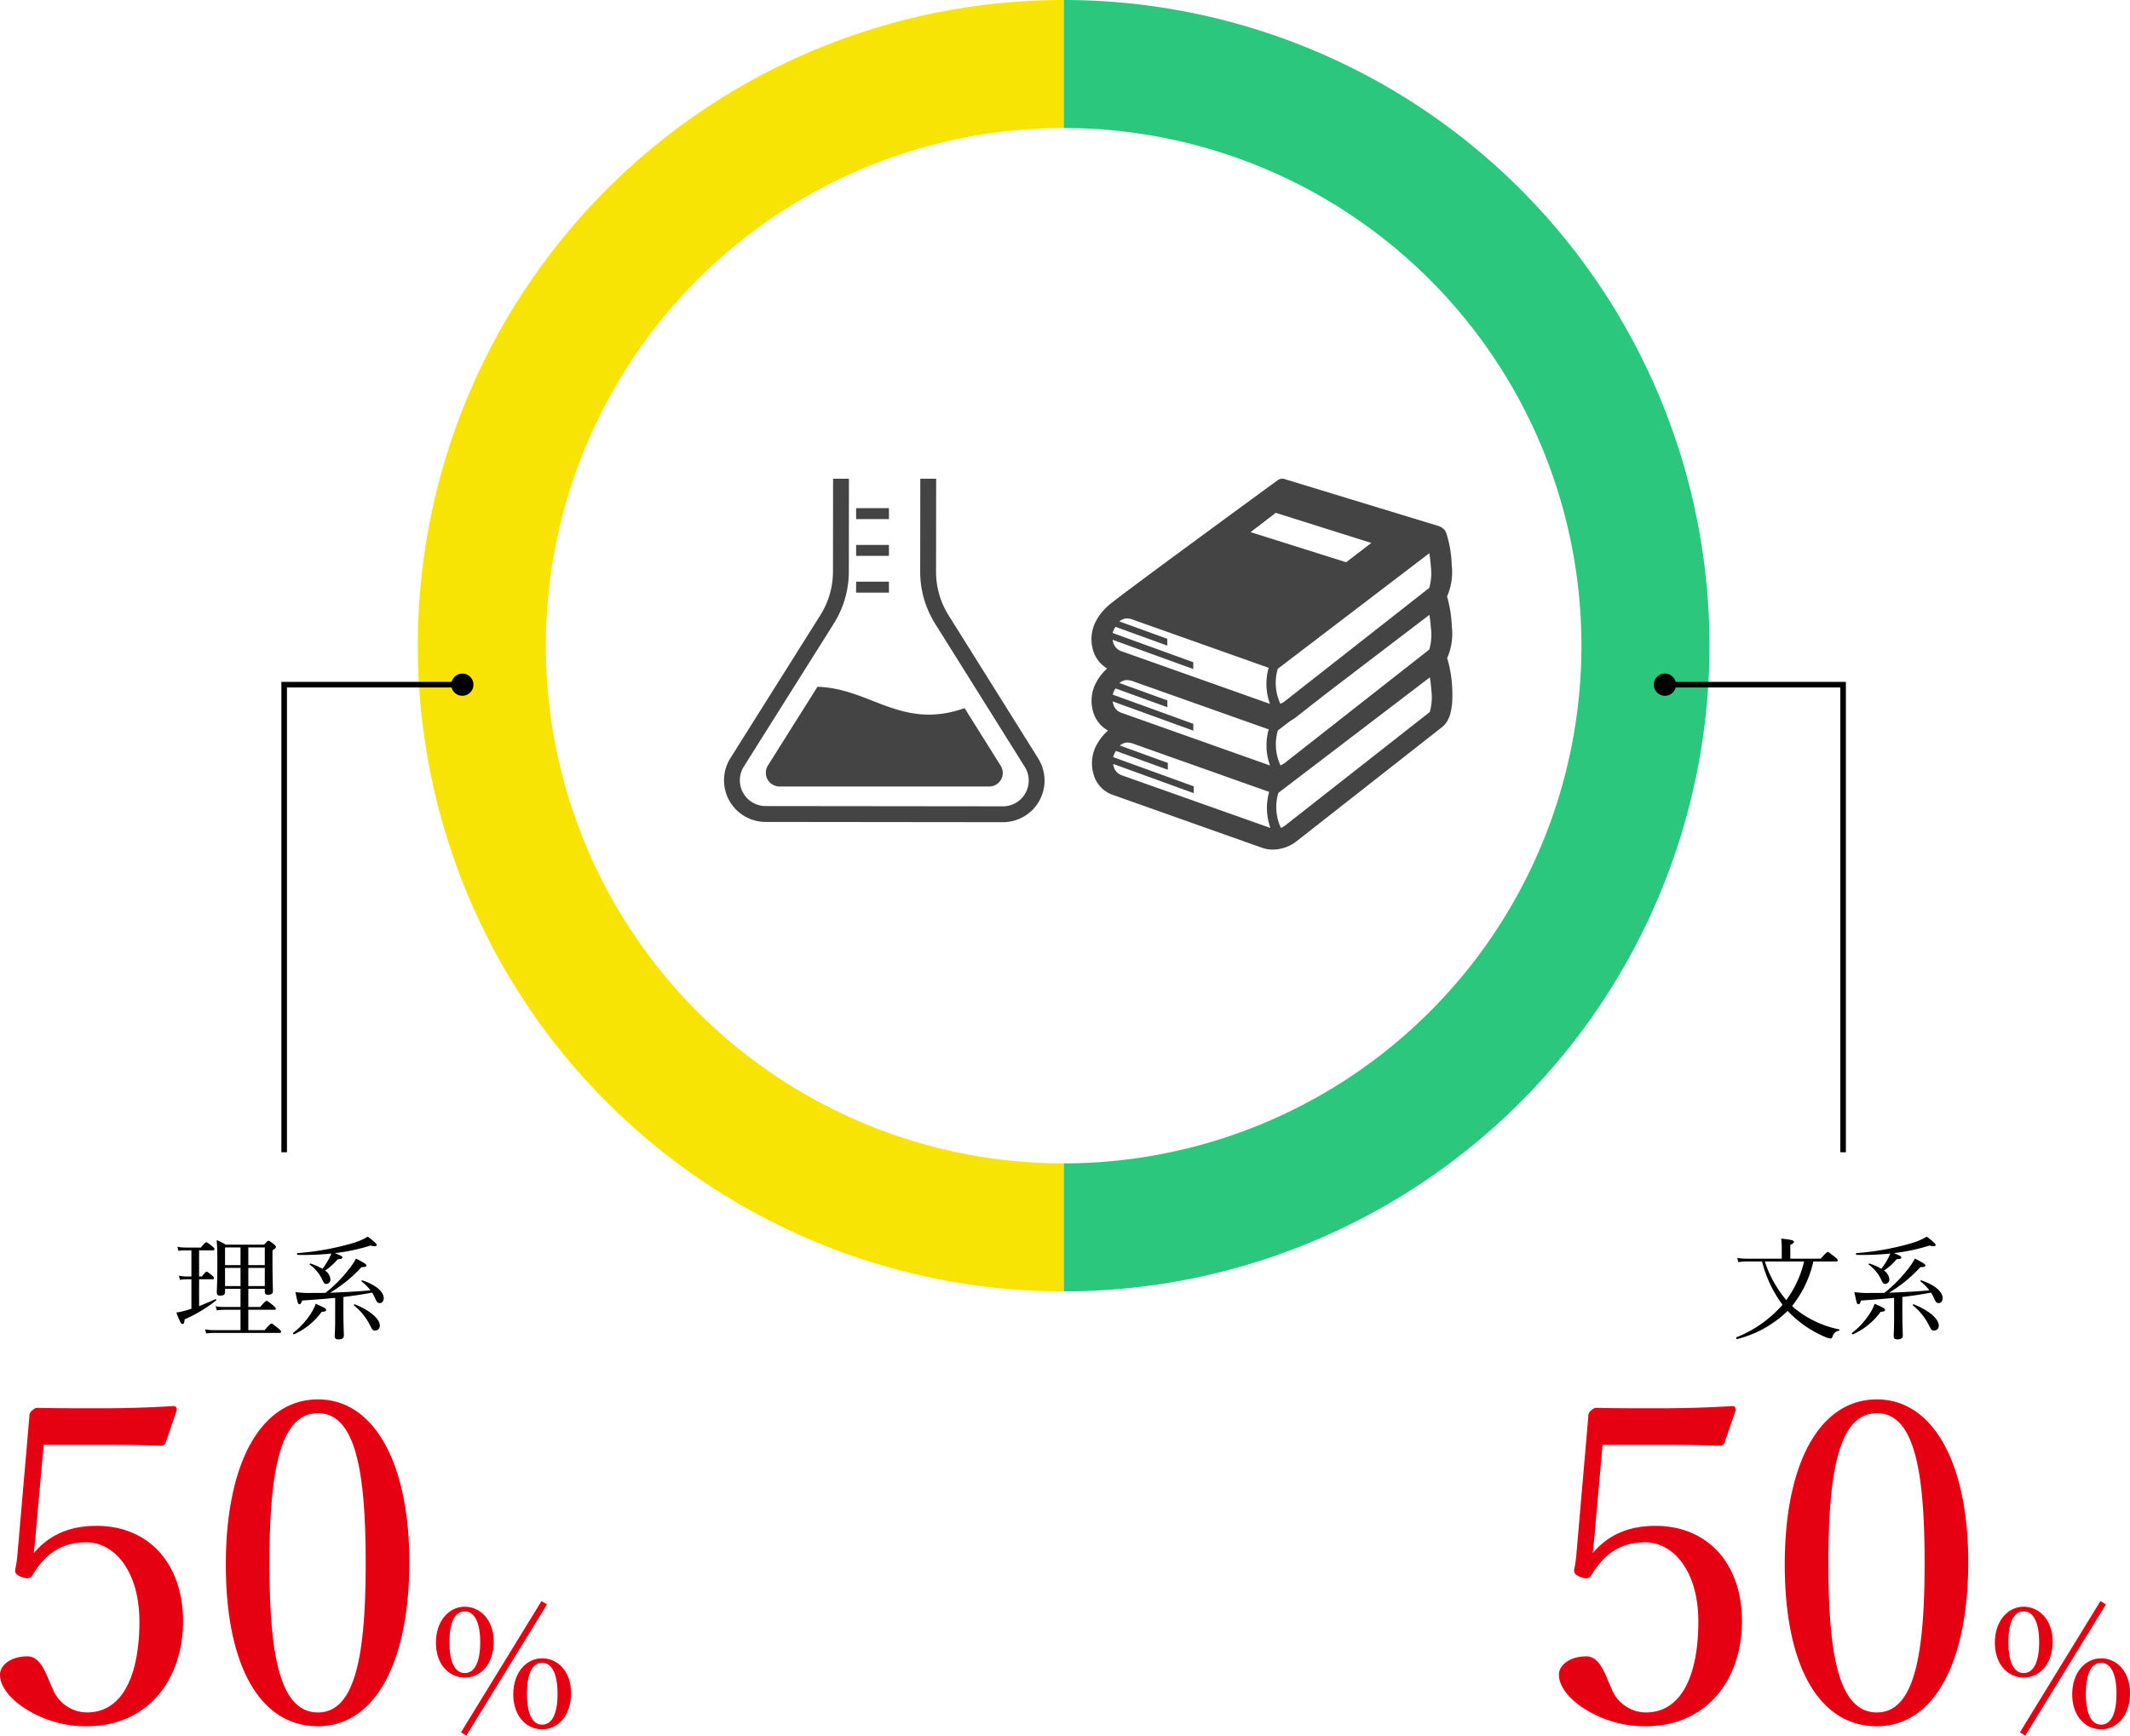 <svg xmlns="http://www.w3.org/2000/svg" width="382.57" height="311.81" viewBox="0 0 382.57 311.81">
  <g id="グループ_821" data-name="グループ 821" transform="translate(-197.96 -1300)">
    <g id="text" transform="translate(486.688 1533.159)">
      <path id="パス_816" data-name="パス 816" d="M10.8-51.44H23.28c3.12,0,5.36.08,8.64.16a.87.87,0,0,0,.8-.56l2-5.84c0-.48-.16-.72-.64-.72-5.12.32-9.76.4-12.8.4-4.08,0-8.56,0-11.6-.08-.4,0-.56.16-.96.48a1.259,1.259,0,0,0-.48,1.04L6.08-31.6a18.864,18.864,0,0,1-.32,2.24c-.16.72-.16,1.12.88,1.6,1.28.48,1.76.4,2.24-.4,2.16-3.52,4.96-5.76,9.6-5.76,5.04,0,9.52,5.2,9.52,14.24,0,9.2-2.8,16.32-9.44,16.32A6.672,6.672,0,0,1,12.4-7.68c-.96-1.92-1.92-5.76-4.48-5.76-3.04,0-4.96,1.6-4.96,3.28,0,2.64,2.72,5.12,5.28,6.56A20.1,20.1,0,0,0,18.56-.88c10.96,0,17.28-8.4,17.28-18.88,0-10.32-6.16-17.12-15.52-17.12-4.88,0-8.48,1.6-11.28,4.88.16-1.6.32-2.96.4-4.16ZM60.08-59.6c-10.24,0-16.56,11.36-16.56,29.68C43.52-11.84,49.6-.88,60.08-.88c10.24,0,16.4-11.44,16.4-29.52C76.48-48.16,70.16-59.6,60.08-59.6Zm0,2.48c6.8,0,8.56,10.64,8.56,26.96,0,16.4-1.84,26.8-8.56,26.8-6.88,0-8.72-10.4-8.72-26.8C51.36-46.48,53.2-57.12,60.08-57.12ZM86.45-22.35c-2.85,0-5.19,2.55-5.19,6.45,0,3.96,2.37,6.27,5.19,6.27,2.85,0,5.19-2.4,5.19-6.48C91.64-19.98,89.21-22.35,86.45-22.35Zm0,.84c1.71,0,2.76,1.95,2.76,5.52,0,3.6-1.02,5.55-2.76,5.55-1.77,0-2.76-1.95-2.76-5.55C83.69-19.56,84.65-21.51,86.45-21.51ZM86.72.81l14.49-23.58-.99-.6L85.76.21Zm13.62-13.89c-2.82,0-5.19,2.52-5.19,6.48,0,3.93,2.4,6.27,5.19,6.27,2.88,0,5.19-2.46,5.19-6.51C105.53-10.74,103.13-13.08,100.34-13.08Zm0,.81c1.74,0,2.76,1.98,2.76,5.52,0,3.63-.99,5.58-2.76,5.58-1.74,0-2.73-1.95-2.73-5.58C97.61-10.29,98.57-12.27,100.34-12.27Z" transform="translate(-11.688 77.841)" fill="#e50012"/>
      <path id="パス_817" data-name="パス 817" d="M-1.22-12.38c.2,0,.26-.06.26-.2s-.1-.28-.56-.64c-.96-.76-1.1-.86-1.24-.86-.12,0-.26.1-1.28,1.2H-9.48v-2.5c.52-.2.66-.36.66-.5,0-.24-.22-.4-2.3-.6a11.633,11.633,0,0,1,.1,1.5v2.1h-6.34a10.132,10.132,0,0,1-1.66-.14l.2.76a9.365,9.365,0,0,1,1.46-.12h2.8A21.95,21.95,0,0,0-10.88-4.6a21.514,21.514,0,0,1-8.28,5.84c-.12.06,0,.36.14.32A20,20,0,0,0-9.96-3.5,19.861,19.861,0,0,0-3.32,1.14a3.444,3.444,0,0,0,1.02.32c.18,0,.3-.08.4-.32A1.375,1.375,0,0,1-.74.06c.1-.02.12-.22.02-.24A18.489,18.489,0,0,1-8.66-3.92a5.45,5.45,0,0,1-.5-.46,19.781,19.781,0,0,0,3.82-8Zm-5.78,0a19.439,19.439,0,0,1-3.2,6.94,20.611,20.611,0,0,1-3.86-6.94ZM9.16-1.86c0,1.72-.08,2.64-.08,2.9,0,.4.2.58.68.58.62,0,.96-.22.96-.68,0-.5-.08-2.12-.08-3.94V-6q2.58-.3,5.16-.78a7.752,7.752,0,0,1,.62,1.22c.22.48.44.66.74.66.42,0,.72-.36.72-.9,0-1.16-1.48-2.4-3.84-3.18-.1-.04-.22.12-.14.18a9.283,9.283,0,0,1,1.6,1.6c-2.42.24-4.84.34-7.26.44a24.919,24.919,0,0,0,5.64-4.6c.68,0,.9-.1.9-.3,0-.22-.52-.54-1.88-1.24A11.984,11.984,0,0,1,11.64-11,25,25,0,0,1,7.42-6.74c-.9.02-1.8.02-2.7.02a16.356,16.356,0,0,1-2.7-.16c.44,2.12.46,2.18.74,2.18.18,0,.28-.12.46-.66,2.3-.16,4.18-.3,5.94-.48ZM7.34-10.74a10.766,10.766,0,0,0,2.28-2.04c.66-.04.84-.1.84-.34,0-.18-.32-.34-1.34-.76a34.255,34.255,0,0,0,6.4-1.36,2.957,2.957,0,0,0,.72.12c.26,0,.38-.08.38-.22,0-.22-.46-.64-1.6-1.5A11.178,11.178,0,0,1,12.4-15.7a47.593,47.593,0,0,1-10,1.82c-.14.02-.1.32.04.32a48.693,48.693,0,0,0,6.04-.24,8.867,8.867,0,0,1-.52,1.08,11.917,11.917,0,0,1-1.1,1.66A10.127,10.127,0,0,0,4.74-12c-.1-.04-.22.12-.14.18A7.212,7.212,0,0,1,6.78-9.24c.34.76.46.9.8.9a.789.789,0,0,0,.72-.88A2.083,2.083,0,0,0,7.34-10.74ZM16.32.04a.846.846,0,0,0,.86-.92c0-1.2-1.82-2.74-4.5-3.8-.1-.04-.22.14-.14.2a10.881,10.881,0,0,1,2.9,3.6C15.8-.12,15.96.04,16.32.04ZM1.78.7A12.329,12.329,0,0,0,6.74-3.34c.6-.02.8-.12.8-.34S7.2-4.1,5.66-4.78a7.875,7.875,0,0,1-.74,1.56A13.746,13.746,0,0,1,1.6.46C1.5.54,1.68.76,1.78.7Z" transform="translate(42.312 5.841)"/>
    </g>
    <g id="text-2" data-name="text" transform="translate(-167 895)">
      <path id="パス_818" data-name="パス 818" d="M10.8-51.44H23.28c3.12,0,5.36.08,8.64.16a.87.87,0,0,0,.8-.56l2-5.84c0-.48-.16-.72-.64-.72-5.12.32-9.76.4-12.8.4-4.08,0-8.56,0-11.6-.08-.4,0-.56.16-.96.48a1.259,1.259,0,0,0-.48,1.04L6.08-31.6a18.864,18.864,0,0,1-.32,2.24c-.16.72-.16,1.12.88,1.6,1.28.48,1.76.4,2.24-.4,2.16-3.52,4.96-5.76,9.6-5.76,5.04,0,9.52,5.2,9.52,14.24,0,9.2-2.8,16.32-9.44,16.32A6.672,6.672,0,0,1,12.4-7.68c-.96-1.92-1.92-5.76-4.48-5.76-3.04,0-4.96,1.6-4.96,3.28,0,2.64,2.72,5.12,5.28,6.56A20.1,20.1,0,0,0,18.56-.88c10.96,0,17.28-8.4,17.28-18.88,0-10.32-6.16-17.12-15.52-17.12-4.88,0-8.48,1.6-11.28,4.88.16-1.6.32-2.96.4-4.16ZM60.08-59.6c-10.24,0-16.56,11.36-16.56,29.68C43.52-11.84,49.6-.88,60.08-.88c10.24,0,16.4-11.44,16.4-29.52C76.48-48.16,70.16-59.6,60.08-59.6Zm0,2.48c6.8,0,8.56,10.64,8.56,26.96,0,16.4-1.84,26.8-8.56,26.8-6.88,0-8.72-10.4-8.72-26.8C51.36-46.48,53.2-57.12,60.08-57.12ZM86.45-22.35c-2.85,0-5.19,2.55-5.19,6.45,0,3.96,2.37,6.27,5.19,6.27,2.85,0,5.19-2.4,5.19-6.48C91.64-19.98,89.21-22.35,86.45-22.35Zm0,.84c1.71,0,2.76,1.95,2.76,5.52,0,3.6-1.02,5.55-2.76,5.55-1.77,0-2.76-1.95-2.76-5.55C83.69-19.56,84.65-21.51,86.45-21.51ZM86.72.81l14.49-23.58-.99-.6L85.76.21Zm13.62-13.89c-2.82,0-5.19,2.52-5.19,6.48,0,3.93,2.4,6.27,5.19,6.27,2.88,0,5.19-2.46,5.19-6.51C105.53-10.74,103.13-13.08,100.34-13.08Zm0,.81c1.74,0,2.76,1.98,2.76,5.52,0,3.63-.99,5.58-2.76,5.58-1.74,0-2.73-1.95-2.73-5.58C97.61-10.29,98.57-12.27,100.34-12.27Z" transform="translate(362 716)" fill="#e50012"/>
      <path id="パス_819" data-name="パス 819" d="M-10.62-7.46h2.78V-4.2h-2.98a6.866,6.866,0,0,1-1.5-.14l.22.74a10.56,10.56,0,0,1,1.32-.1h2.94V-.04h-4.84A8.264,8.264,0,0,1-14.2-.18l.2.74a8.075,8.075,0,0,1,1.36-.1H-.82c.2,0,.26-.08.26-.22,0-.12-.08-.26-.5-.6-.94-.76-1.08-.86-1.22-.86s-.28.1-1.24,1.18H-6.44V-3.7h4.68c.2,0,.26-.06.26-.2,0-.12-.08-.26-.48-.58-.9-.74-1.04-.82-1.18-.82-.12,0-.26.08-1.16,1.1H-6.44V-7.46h2.96v.5c0,.4.16.56.58.56.6,0,.88-.22.88-.66,0-.5-.08-2.18-.08-5.44v-1.88c.5-.32.62-.44.62-.62,0-.12-.08-.22-.4-.5-.68-.52-.8-.6-.94-.6-.12,0-.22.08-.78.7h-6.88a15.672,15.672,0,0,0-1.64-.82c.1,1.38.12,2.06.12,3.98,0,3.52-.1,4.94-.1,5.42,0,.42.16.58.6.58.6,0,.88-.18.88-.64Zm0-.5v-3.26h2.78v3.26Zm7.14,0H-6.44v-3.26h2.96Zm0-3.76H-6.44V-14.9h2.96ZM-7.84-14.9v3.18h-2.78V-14.9Zm-7.44,5.72h2.4c.2,0,.26-.06.26-.22,0-.12-.1-.26-.36-.48-.68-.56-.82-.66-.94-.66s-.28.1-.86.86h-.5v-4.7h2.5c.2,0,.26-.08.26-.2,0-.14-.1-.28-.42-.54-.78-.62-.92-.7-1.06-.7-.12,0-.26.08-.96.94H-17.8a6.872,6.872,0,0,1-1.38-.14l.2.74a6.678,6.678,0,0,1,1.22-.1h1.1v4.7h-.9a6.826,6.826,0,0,1-1.36-.14l.2.74a9.674,9.674,0,0,1,1.18-.1h.88v5.3c-.46.14-.9.28-1.34.4a13.76,13.76,0,0,1-1.36.28c.66,1.76.86,2.06,1.1,2.06s.32-.18.38-.84a25.6,25.6,0,0,0,5.66-3.4c.1-.08-.06-.28-.16-.22-.88.42-1.88.84-2.9,1.24ZM9.16-1.86c0,1.72-.08,2.64-.08,2.9,0,.4.2.58.68.58.62,0,.96-.22.96-.68,0-.5-.08-2.12-.08-3.94V-6q2.58-.3,5.16-.78a7.752,7.752,0,0,1,.62,1.22c.22.48.44.66.74.66.42,0,.72-.36.72-.9,0-1.16-1.48-2.4-3.84-3.18-.1-.04-.22.12-.14.18a9.283,9.283,0,0,1,1.6,1.6c-2.42.24-4.84.34-7.26.44a24.919,24.919,0,0,0,5.64-4.6c.68,0,.9-.1.9-.3,0-.22-.52-.54-1.88-1.24A11.984,11.984,0,0,1,11.64-11,25,25,0,0,1,7.42-6.74c-.9.02-1.8.02-2.7.02a16.356,16.356,0,0,1-2.7-.16c.44,2.12.46,2.18.74,2.18.18,0,.28-.12.46-.66,2.3-.16,4.18-.3,5.94-.48ZM7.34-10.74a10.766,10.766,0,0,0,2.28-2.04c.66-.04.84-.1.84-.34,0-.18-.32-.34-1.34-.76a34.255,34.255,0,0,0,6.4-1.36,2.957,2.957,0,0,0,.72.12c.26,0,.38-.08.38-.22,0-.22-.46-.64-1.6-1.5A11.178,11.178,0,0,1,12.4-15.7a47.593,47.593,0,0,1-10,1.82c-.14.02-.1.32.04.32a48.693,48.693,0,0,0,6.04-.24,8.867,8.867,0,0,1-.52,1.08,11.917,11.917,0,0,1-1.1,1.66A10.127,10.127,0,0,0,4.74-12c-.1-.04-.22.12-.14.18A7.212,7.212,0,0,1,6.78-9.24c.34.76.46.9.8.9a.789.789,0,0,0,.72-.88A2.083,2.083,0,0,0,7.34-10.74ZM16.32.04a.846.846,0,0,0,.86-.92c0-1.2-1.82-2.74-4.5-3.8-.1-.04-.22.14-.14.2a10.881,10.881,0,0,1,2.9,3.6C15.8-.12,15.96.04,16.32.04ZM1.78.7A12.329,12.329,0,0,0,6.74-3.34c.6-.02.8-.12.8-.34S7.2-4.1,5.66-4.78a7.875,7.875,0,0,1-.74,1.56A13.746,13.746,0,0,1,1.6.46C1.5.54,1.68.76,1.78.7Z" transform="translate(416 644)"/>
    </g>
    <g id="Ring_Chart0" data-name="Ring Chart0" transform="translate(204 -140)">
      <path id="パス_810" data-name="パス 810" d="M0-116A116,116,0,0,1,116,0,116,116,0,0,1,0,116V93A93,93,0,0,0,93,0,93,93,0,0,0,0-93Z" transform="translate(185 1556)" fill="#2bc77d"/>
      <path id="パス_811" data-name="パス 811" d="M0,116A116,116,0,0,1-116,0,116,116,0,0,1,0-116v23A93,93,0,0,0-93,0,93,93,0,0,0,0,93Z" transform="translate(185 1556)" fill="#f7e405"/>
    </g>
    <g id="グループ_636" data-name="グループ 636" transform="translate(394 1386)">
      <path id="パス_298" data-name="パス 298" d="M455,217.2a21.73,21.73,0,0,0-.914-5.59,10.821,10.821,0,0,0,.841-5.638,22.708,22.708,0,0,0-.858-5.434,10.83,10.83,0,0,0,.839-5.634,20.2,20.2,0,0,0-1-5.793,1.934,1.934,0,0,0-1.064-1.1,1.129,1.129,0,0,0-.237-.11l-27.76-8.463a1.363,1.363,0,0,0-1.226.237s-29.006,21.169-30.384,22.5a9.611,9.611,0,0,0-2.427,3.183,6.949,6.949,0,0,0-.274,4.995,5.564,5.564,0,0,0,2.483,3.122,9.117,9.117,0,0,0-2.191,2.951,6.944,6.944,0,0,0-.274,4.995,5.53,5.53,0,0,0,2.623,3.2,9.311,9.311,0,0,0-2.277,3.034,6.952,6.952,0,0,0-.274,4.995,5.41,5.41,0,0,0,3.257,3.478l26.927,9.549a5.908,5.908,0,0,0,1.981.335,7.013,7.013,0,0,0,4.292-1.531l26.084-20.469C454.586,222.906,455.166,220.741,455,217.2Zm-4.1-13.364c.1.638.2,1.4.256,2.225a9.719,9.719,0,0,1-.273,4.007L424.92,230.446a2.97,2.97,0,0,1-.771.437,8.921,8.921,0,0,1-.466-6.279l2.272-1.733a7.426,7.426,0,0,0,1.044-.685l5.119-4.017Zm-56.7,13.79a3.206,3.206,0,0,1,.266-.466l.057-.1,9.312,3.376v-1.226l-8.616-3.124a2.443,2.443,0,0,1,1.175-.529,3.289,3.289,0,0,1,1.346.247l24.3,8.617a10.5,10.5,0,0,0,.229,6.48l-26.842-9.519a2.277,2.277,0,0,1-1.306-1.495c-.033-.1-.061-.2-.084-.3l-.01-.192,14.472,5.248V223.42l-14.475-5.249A2.689,2.689,0,0,1,394.208,217.627Zm56.935-22.634A9.705,9.705,0,0,1,450.87,199L424.9,219.378a2.969,2.969,0,0,1-.771.437,8.917,8.917,0,0,1-.466-6.279l27.223-20.768C450.991,193.406,451.086,194.168,451.143,194.993ZM423.3,185.514l17.163,5.409-4.514,3.465-17.163-5.409ZM394.19,206.558a3.2,3.2,0,0,1,.265-.466l.058-.1,9.311,3.376v-1.226l-8.616-3.124a2.443,2.443,0,0,1,1.176-.529,3.287,3.287,0,0,1,1.345.247l24.3,8.617a10.5,10.5,0,0,0,.229,6.48l-26.842-9.519a2.278,2.278,0,0,1-1.306-1.495c-.033-.1-.06-.2-.084-.3l-.01-.192,14.472,5.248v-1.226L394.011,207.1A2.646,2.646,0,0,1,394.19,206.558Zm1.315,26.056a2.276,2.276,0,0,1-1.306-1.495c-.033-.1-.061-.2-.084-.3l-.011-.192,14.472,5.248v-1.226L394.1,229.4a2.7,2.7,0,0,1,.179-.545,3.233,3.233,0,0,1,.266-.466l.057-.1,9.312,3.376v-1.227l-8.617-3.124a2.45,2.45,0,0,1,1.176-.53,3.293,3.293,0,0,1,1.345.248l24.3,8.616a10.5,10.5,0,0,0,.229,6.48ZM450.962,221.3l-25.968,20.378a2.993,2.993,0,0,1-.771.437,8.918,8.918,0,0,1-.466-6.279l27.223-20.768c.1.638.2,1.4.255,2.224A9.726,9.726,0,0,1,450.962,221.3Z" transform="translate(-390.202 -179.383)" fill="#444"/>
    </g>
    <g id="グループ_634" data-name="グループ 634" transform="translate(328 1386)">
      <path id="パス_290" data-name="パス 290" d="M56.435,50.256,40.328,24.529a14.723,14.723,0,0,1-2.243-7.812L38.105,0H35.254l-.019,16.667v.05a17.576,17.576,0,0,0,2.678,9.323L54.021,51.768A4.63,4.63,0,0,1,50.1,58.856h-.026l-42.6-.046a4.63,4.63,0,0,1-3.915-7.095L19.72,26.02a17.555,17.555,0,0,0,2.7-9.338L22.437,0H19.591l-.02,16.68A14.744,14.744,0,0,1,17.31,24.5L1.147,50.2A7.478,7.478,0,0,0,7.471,61.658l42.617.047v0l.1,0v0a7.474,7.474,0,0,0,6.244-11.441Z" fill="#444"/>
      <path id="パス_291" data-name="パス 291" d="M.372,14.148A2.439,2.439,0,0,0,.3,16.617a2.475,2.475,0,0,0,2.129,1.3H40.124a2.433,2.433,0,0,0,2.061-3.724L35.7,3.836C24.4,7.839,18.8.281,9.272,0Z" transform="translate(7.511 37.378)" fill="#444"/>
      <rect id="長方形_1966" data-name="長方形 1966" width="5.896" height="1.965" transform="translate(23.728 5.29)" fill="#444"/>
      <rect id="長方形_1967" data-name="長方形 1967" width="5.896" height="1.965" transform="translate(23.728 11.896)" fill="#444"/>
      <rect id="長方形_1968" data-name="長方形 1968" width="5.896" height="1.965" transform="translate(23.728 18.5)" fill="#444"/>
    </g>
    <g id="グループ_672" data-name="グループ 672">
      <path id="パス_372" data-name="パス 372" d="M528.813,1501.02v-84h-32" transform="translate(0.188 5.98)" fill="none" stroke="#000" stroke-width="1"/>
      <circle id="楕円形_35" data-name="楕円形 35" cx="2" cy="2" r="2" transform="translate(495 1421)"/>
    </g>
    <g id="グループ_673" data-name="グループ 673" transform="translate(249 1421)">
      <path id="パス_372-2" data-name="パス 372" d="M496.813,1501.02v-84h32" transform="translate(-496.813 -1415.02)" fill="none" stroke="#000" stroke-width="1"/>
      <circle id="楕円形_35-2" data-name="楕円形 35" cx="2" cy="2" r="2" transform="translate(30)"/>
    </g>
  </g>
</svg>
